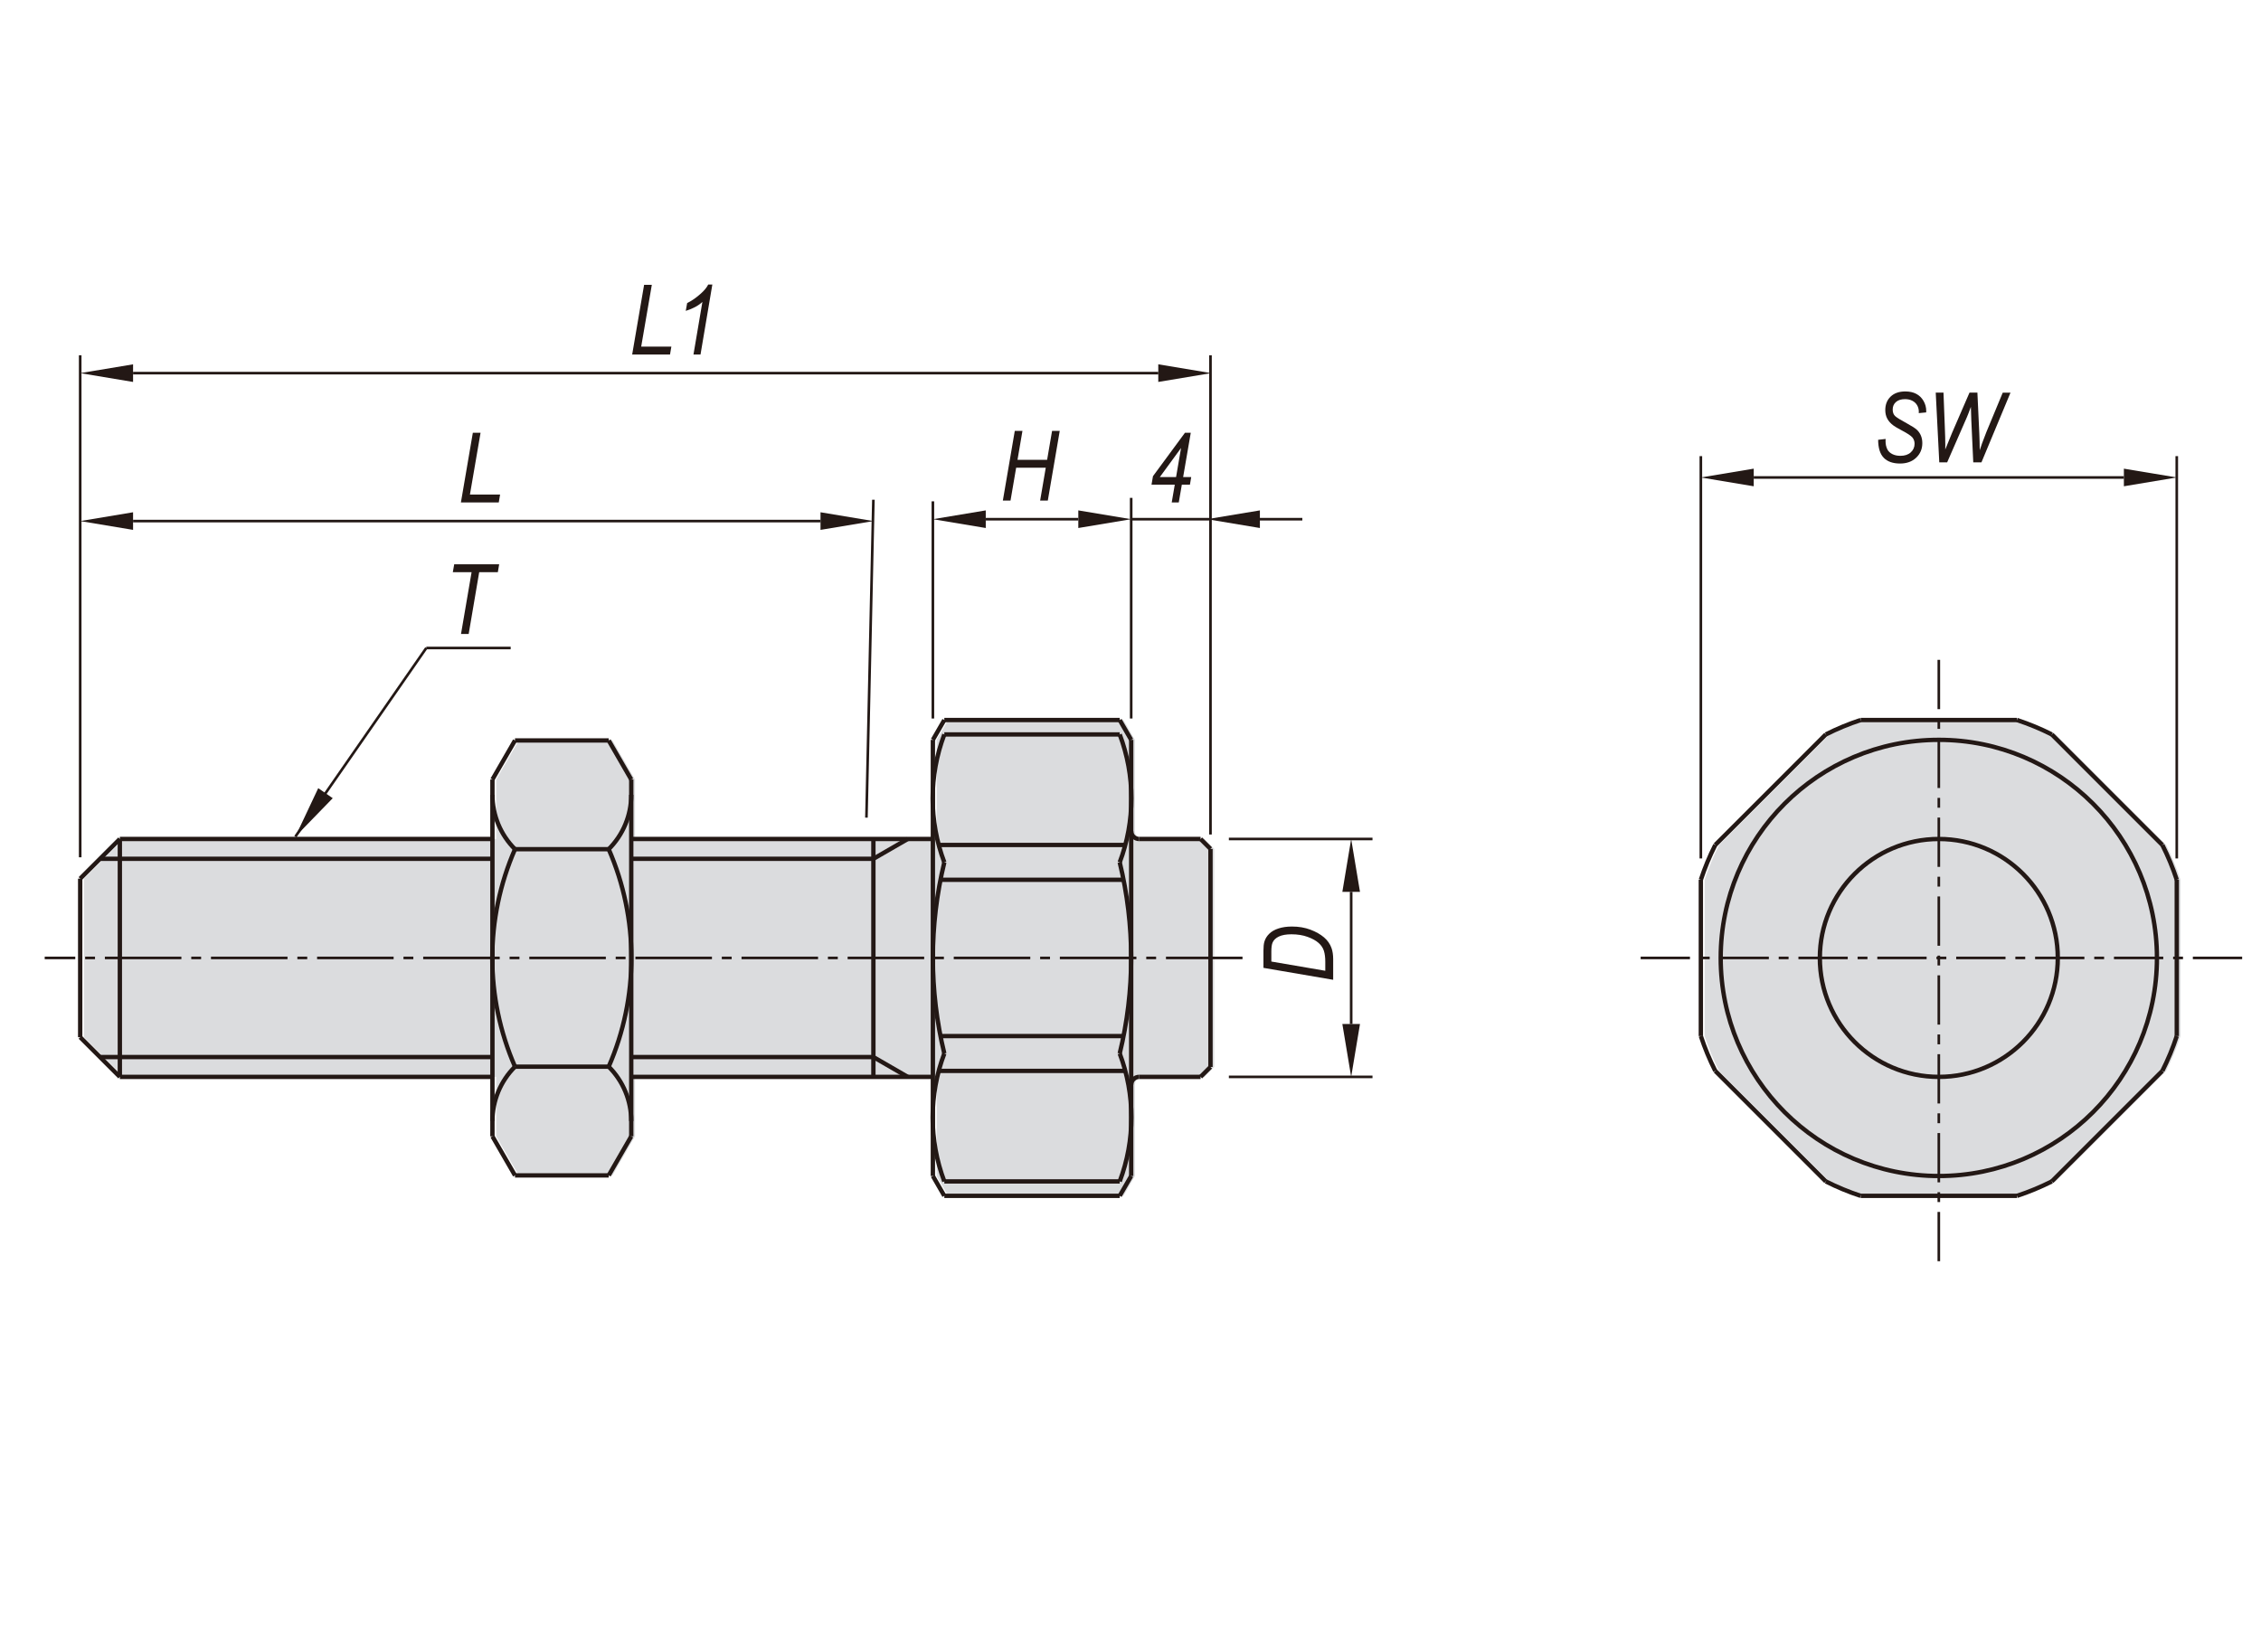 <?xml version="1.0" encoding="utf-8"?>
<!-- Generator: Adobe Illustrator 16.0.3, SVG Export Plug-In . SVG Version: 6.00 Build 0)  -->
<!DOCTYPE svg PUBLIC "-//W3C//DTD SVG 1.1//EN" "http://www.w3.org/Graphics/SVG/1.1/DTD/svg11.dtd">
<svg version="1.1" id="Layer_1" xmlns="http://www.w3.org/2000/svg" xmlns:xlink="http://www.w3.org/1999/xlink" x="0px" y="0px"
	 width="650px" height="475px" viewBox="0 0 650 475" enable-background="new 0 0 650 475" xml:space="preserve">
<g>
	<path fill="#DBDCDE" d="M24.137,252.643l11.402-11.401H142.65v-17.104l6.487-11.225h26.94l6.48,11.225v17.104h86.714v-28.506
		l3.289-5.697h50.424l3.295,5.697v26.225c0,1.259,1.02,2.281,2.276,2.281h17.675l2.847,2.849v62.707l-2.847,2.853h-17.675
		c-1.257,0-2.276,1.019-2.276,2.282v26.22l-3.295,5.704H272.56l-3.289-5.704V309.65h-86.714v17.101l-6.48,11.23h-26.94l-6.487-11.23
		V309.65H35.539l-11.402-11.401V252.643z"/>
	<path fill="#DBDCDE" d="M490.051,252.975c1.131-3.436,2.515-6.783,4.146-10.012l31.778-31.78c3.229-1.633,6.581-3.018,10.014-4.146
		h44.943c3.436,1.128,6.781,2.514,10.015,4.146l31.779,31.78c1.626,3.229,3.017,6.576,4.141,10.012v44.939
		c-1.124,3.439-2.515,6.783-4.141,10.016l-31.779,31.775c-3.233,1.631-6.579,3.02-10.015,4.148H535.99
		c-3.433-1.129-6.785-2.518-10.014-4.148l-31.778-31.775c-1.632-3.232-3.016-6.576-4.146-10.016V252.975z"/>
	<path fill="#231815" d="M75.255,241.241"/>
	<path fill="#231815" d="M390.973,294.448"/>
	<path fill="#231815" d="M390.973,256.444"/>
	
		<line fill="none" stroke="#231815" stroke-width="1.25" stroke-miterlimit="10" x1="34.456" y1="309.65" x2="141.563" y2="309.65"/>
	
		<line fill="none" stroke="#231815" stroke-width="1.25" stroke-miterlimit="10" x1="34.456" y1="241.241" x2="141.563" y2="241.241"/>
	
		<line fill="none" stroke="#231815" stroke-width="1.25" stroke-miterlimit="10" x1="28.759" y1="246.941" x2="141.566" y2="246.941"/>
	
		<line fill="none" stroke="#231815" stroke-width="1.25" stroke-miterlimit="10" x1="28.759" y1="303.948" x2="141.566" y2="303.948"/>
	<path fill="none" stroke="#231815" stroke-width="0.75" stroke-miterlimit="10" stroke-dasharray="14.173,2.835,2.835,2.835" d="
		M7.852,275.446"/>
	
		<line fill="none" stroke="#231815" stroke-width="1.25" stroke-miterlimit="10" x1="23.053" y1="298.249" x2="34.455" y2="309.65"/>
	
		<line fill="none" stroke="#231815" stroke-width="1.25" stroke-miterlimit="10" x1="34.456" y1="309.65" x2="34.456" y2="241.241"/>
	<path fill="none" stroke="#231815" stroke-width="0.75" stroke-miterlimit="10" d="M23.053,242.507"/>
	
		<line fill="none" stroke="#231815" stroke-width="1.25" stroke-miterlimit="10" x1="34.456" y1="241.241" x2="23.055" y2="252.643"/>
	
		<line fill="none" stroke="#231815" stroke-width="1.25" stroke-miterlimit="10" x1="23.053" y1="252.643" x2="23.053" y2="298.249"/>
	<path fill="none" stroke="#231815" stroke-width="0.75" stroke-miterlimit="10" d="M394.57,309.65"/>
	<path fill="none" stroke="#231815" stroke-width="0.75" stroke-miterlimit="10" d="M394.57,241.241"/>
	<path fill="none" stroke="#231815" stroke-width="1.25" stroke-miterlimit="10" d="M148.053,244.178
		c-8.708,19.936-8.708,42.598,0,62.535"/>
	<path fill="none" stroke="#231815" stroke-width="1.25" stroke-miterlimit="10" d="M174.994,306.713c8.7-19.937,8.7-42.6,0-62.535"
		/>
	
		<line fill="none" stroke="#231815" stroke-width="1.25" stroke-miterlimit="10" x1="251.085" y1="309.65" x2="251.085" y2="275.446"/>
	
		<line fill="none" stroke="#231815" stroke-width="1.25" stroke-miterlimit="10" x1="347.994" y1="244.092" x2="347.994" y2="306.799"/>
	
		<line fill="none" stroke="#231815" stroke-width="1.25" stroke-miterlimit="10" x1="325.196" y1="212.737" x2="325.196" y2="338.154"/>
	<path fill="none" stroke="#231815" stroke-width="1.25" stroke-miterlimit="10" d="M321.9,339.708
		c4.469-11.855,4.469-24.93,0-36.785"/>
	
		<line fill="none" stroke="#231815" stroke-width="1.25" stroke-miterlimit="10" x1="268.188" y1="212.737" x2="268.188" y2="338.154"/>
	<path fill="none" stroke="#231815" stroke-width="1.25" stroke-miterlimit="10" d="M271.476,302.922
		c-4.469,11.855-4.469,24.93,0,36.785"/>
	
		<line fill="none" stroke="#231815" stroke-width="1.25" stroke-miterlimit="10" x1="141.566" y1="224.139" x2="141.566" y2="326.752"/>
	
		<line fill="none" stroke="#231815" stroke-width="1.25" stroke-miterlimit="10" x1="181.474" y1="326.75" x2="181.474" y2="224.137"/>
	
		<line fill="none" stroke="#231815" stroke-width="1.25" stroke-miterlimit="10" x1="181.474" y1="309.65" x2="268.188" y2="309.65"/>
	
		<line fill="none" stroke="#231815" stroke-width="1.25" stroke-miterlimit="10" x1="181.474" y1="303.948" x2="251.085" y2="303.948"/>
	
		<line fill="none" stroke="#231815" stroke-width="1.25" stroke-miterlimit="10" x1="174.994" y1="306.713" x2="148.053" y2="306.713"/>
	
		<line fill="none" stroke="#231815" stroke-width="1.25" stroke-miterlimit="10" x1="148.053" y1="337.979" x2="174.994" y2="337.979"/>
	
		<line fill="none" stroke="#231815" stroke-width="1.25" stroke-miterlimit="10" x1="141.566" y1="326.75" x2="148.053" y2="337.981"/>
	<path fill="none" stroke="#231815" stroke-width="1.25" stroke-miterlimit="10" d="M148.053,306.713
		c-4.155,4.145-6.487,9.767-6.487,15.635"/>
	
		<line fill="none" stroke="#231815" stroke-width="1.25" stroke-miterlimit="10" x1="174.994" y1="337.979" x2="181.474" y2="326.75"/>
	<path fill="none" stroke="#231815" stroke-width="1.25" stroke-miterlimit="10" d="M181.474,322.346
		c0-5.867-2.332-11.49-6.484-15.635"/>
	
		<line fill="none" stroke="#231815" stroke-width="1.25" stroke-miterlimit="10" x1="269.87" y1="307.928" x2="323.506" y2="307.928"/>
	
		<line fill="none" stroke="#231815" stroke-width="1.25" stroke-miterlimit="10" x1="271.476" y1="343.854" x2="321.9" y2="343.854"/>
	
		<line fill="none" stroke="#231815" stroke-width="1.25" stroke-miterlimit="10" x1="271.476" y1="339.706" x2="321.9" y2="339.706"/>
	
		<line fill="none" stroke="#231815" stroke-width="1.25" stroke-miterlimit="10" x1="251.085" y1="303.948" x2="260.96" y2="309.651"/>
	
		<line fill="none" stroke="#231815" stroke-width="1.25" stroke-miterlimit="10" x1="271.476" y1="343.854" x2="268.188" y2="338.15"/>
	
		<line fill="none" stroke="#231815" stroke-width="1.25" stroke-miterlimit="10" x1="327.472" y1="309.65" x2="345.147" y2="309.65"/>
	
		<line fill="none" stroke="#231815" stroke-width="1.25" stroke-miterlimit="10" x1="321.9" y1="343.854" x2="325.196" y2="338.15"/>
	<path fill="none" stroke="#231815" stroke-width="1.25" stroke-miterlimit="10" d="M327.472,309.65
		c-1.257,0-2.276,1.022-2.276,2.282"/>
	
		<line fill="none" stroke="#231815" stroke-width="1.25" stroke-miterlimit="10" x1="347.994" y1="306.799" x2="345.147" y2="309.648"/>
	
		<line fill="none" stroke="#231815" stroke-width="1.25" stroke-miterlimit="10" x1="181.474" y1="246.941" x2="251.085" y2="246.941"/>
	
		<line fill="none" stroke="#231815" stroke-width="1.25" stroke-miterlimit="10" x1="181.474" y1="241.241" x2="268.188" y2="241.241"/>
	<path fill="none" stroke="#231815" stroke-width="1.25" stroke-miterlimit="10" d="M75.255,241.241"/>
	
		<line fill="none" stroke="#231815" stroke-width="1.25" stroke-miterlimit="10" x1="174.994" y1="244.178" x2="148.053" y2="244.178"/>
	
		<line fill="none" stroke="#231815" stroke-width="1.25" stroke-miterlimit="10" x1="148.053" y1="212.912" x2="174.994" y2="212.912"/>
	<path fill="none" stroke="#231815" stroke-width="1.25" stroke-miterlimit="10" d="M141.566,228.544
		c0,5.865,2.332,11.487,6.487,15.635"/>
	
		<line fill="none" stroke="#231815" stroke-width="1.25" stroke-miterlimit="10" x1="141.566" y1="224.139" x2="148.053" y2="212.912"/>
	<path fill="none" stroke="#231815" stroke-width="1.25" stroke-miterlimit="10" d="M174.994,244.178
		c4.148-4.145,6.48-9.768,6.48-15.635"/>
	
		<line fill="none" stroke="#231815" stroke-width="1.25" stroke-miterlimit="10" x1="174.994" y1="212.912" x2="181.474" y2="224.139"/>
	<path fill="none" stroke="#231815" stroke-width="0.75" stroke-miterlimit="10" d="M268.188,202.603"/>
	<path fill="none" stroke="#231815" stroke-width="0.75" stroke-miterlimit="10" d="M347.994,233.957"/>
	<path fill="none" stroke="#231815" stroke-width="0.75" stroke-miterlimit="10" d="M325.196,202.603"/>
	
		<line fill="none" stroke="#231815" stroke-width="1.25" stroke-miterlimit="10" x1="270.38" y1="297.917" x2="323.002" y2="297.917"/>
	
		<line fill="none" stroke="#231815" stroke-width="1.25" stroke-miterlimit="10" x1="270.38" y1="252.975" x2="323.002" y2="252.975"/>
	
		<line fill="none" stroke="#231815" stroke-width="1.25" stroke-miterlimit="10" x1="323.506" y1="242.963" x2="269.87" y2="242.963"/>
	
		<line fill="none" stroke="#231815" stroke-width="1.25" stroke-miterlimit="10" x1="271.476" y1="211.183" x2="321.9" y2="211.183"/>
	
		<line fill="none" stroke="#231815" stroke-width="1.25" stroke-miterlimit="10" x1="321.9" y1="207.038" x2="271.476" y2="207.038"/>
	
		<line fill="none" stroke="#231815" stroke-width="1.25" stroke-miterlimit="10" x1="251.085" y1="241.241" x2="251.085" y2="275.446"/>
	
		<line fill="none" stroke="#231815" stroke-width="1.25" stroke-miterlimit="10" x1="251.085" y1="246.941" x2="260.96" y2="241.241"/>
	<path fill="none" stroke="#231815" stroke-width="1.25" stroke-miterlimit="10" d="M271.476,211.183
		c-4.469,11.856-4.469,24.932,0,36.787"/>
	<path fill="none" stroke="#231815" stroke-width="1.25" stroke-miterlimit="10" d="M271.476,247.968
		c-4.385,18.056-4.385,36.9,0,54.956"/>
	
		<line fill="none" stroke="#231815" stroke-width="1.25" stroke-miterlimit="10" x1="271.476" y1="207.038" x2="268.188" y2="212.737"/>
	<path fill="none" stroke="#231815" stroke-width="1.25" stroke-miterlimit="10" d="M321.9,247.968
		c4.469-11.852,4.469-24.931,0-36.786"/>
	<path fill="none" stroke="#231815" stroke-width="1.25" stroke-miterlimit="10" d="M321.9,302.922
		c4.391-18.055,4.391-36.896,0-54.956"/>
	
		<line fill="none" stroke="#231815" stroke-width="1.25" stroke-miterlimit="10" x1="327.472" y1="241.241" x2="345.147" y2="241.241"/>
	<path fill="none" stroke="#231815" stroke-width="1.25" stroke-miterlimit="10" d="M325.196,238.962
		c0,1.258,1.02,2.282,2.276,2.282"/>
	
		<line fill="none" stroke="#231815" stroke-width="1.25" stroke-miterlimit="10" x1="321.9" y1="207.038" x2="325.196" y2="212.737"/>
	
		<line fill="none" stroke="#231815" stroke-width="1.25" stroke-miterlimit="10" x1="345.147" y1="241.241" x2="347.994" y2="244.09"/>
	<path fill="none" stroke="#231815" stroke-width="1.25" stroke-miterlimit="10" d="M488.967,297.917
		c1.131,3.437,2.515,6.782,4.146,10.011"/>
	<circle fill="none" stroke="#231815" stroke-width="1.25" stroke-miterlimit="10" cx="557.378" cy="275.446" r="34.202"/>
	<path fill="none" stroke="#231815" stroke-width="1.25" stroke-miterlimit="10" d="M621.643,307.928
		c1.626-3.229,3.017-6.574,4.141-10.01"/>
	<path fill="none" stroke="#231815" stroke-width="0.75" stroke-miterlimit="10" stroke-dasharray="14.173,2.835,2.835,2.835" d="
		M557.378,362.653"/>
	<path fill="none" stroke="#231815" stroke-width="1.25" stroke-miterlimit="10" d="M620.084,275.446
		c0-34.634-28.082-62.711-62.706-62.711c-34.635,0-62.707,28.077-62.707,62.711c0,34.633,28.072,62.706,62.707,62.706
		C592.002,338.152,620.084,310.08,620.084,275.446z"/>
	
		<line fill="none" stroke="#231815" stroke-width="1.25" stroke-miterlimit="10" x1="579.849" y1="343.854" x2="534.906" y2="343.854"/>
	
		<line fill="none" stroke="#231815" stroke-width="1.25" stroke-miterlimit="10" x1="524.892" y1="339.706" x2="493.114" y2="307.928"/>
	<path fill="none" stroke="#231815" stroke-width="1.25" stroke-miterlimit="10" d="M524.892,339.708
		c3.229,1.632,6.581,3.018,10.014,4.148"/>
	
		<line fill="none" stroke="#231815" stroke-width="1.25" stroke-miterlimit="10" x1="621.643" y1="307.928" x2="589.864" y2="339.706"/>
	<path fill="none" stroke="#231815" stroke-width="1.25" stroke-miterlimit="10" d="M579.849,343.854
		c3.436-1.129,6.776-2.518,10.015-4.148"/>
	
		<line fill="none" stroke="#231815" stroke-width="1.25" stroke-miterlimit="10" x1="534.906" y1="207.038" x2="579.849" y2="207.038"/>
	<path fill="none" stroke="#231815" stroke-width="0.75" stroke-miterlimit="10" stroke-dasharray="14.173,2.835,2.835,2.835" d="
		M644.582,275.446"/>
	<path fill="none" stroke="#231815" stroke-width="0.75" stroke-miterlimit="10" d="M488.967,242.838"/>
	<path fill="none" stroke="#231815" stroke-width="1.25" stroke-miterlimit="10" d="M493.114,242.963
		c-1.632,3.229-3.016,6.574-4.146,10.01"/>
	
		<line fill="none" stroke="#231815" stroke-width="1.25" stroke-miterlimit="10" x1="488.967" y1="297.917" x2="488.967" y2="252.977"/>
	
		<line fill="none" stroke="#231815" stroke-width="1.25" stroke-miterlimit="10" x1="493.114" y1="242.963" x2="524.892" y2="211.182"/>
	<path fill="none" stroke="#231815" stroke-width="1.25" stroke-miterlimit="10" d="M534.906,207.038
		c-3.433,1.125-6.785,2.513-10.014,4.148"/>
	<path fill="none" stroke="#231815" stroke-width="0.75" stroke-miterlimit="10" d="M625.784,242.838"/>
	<path fill="none" stroke="#231815" stroke-width="1.25" stroke-miterlimit="10" d="M625.784,252.975
		c-1.124-3.436-2.515-6.783-4.141-10.012"/>
	
		<line fill="none" stroke="#231815" stroke-width="1.25" stroke-miterlimit="10" x1="625.784" y1="252.975" x2="625.784" y2="297.915"/>
	
		<line fill="none" stroke="#231815" stroke-width="1.25" stroke-miterlimit="10" x1="589.864" y1="211.183" x2="621.643" y2="242.965"/>
	<path fill="none" stroke="#231815" stroke-width="1.25" stroke-miterlimit="10" d="M589.864,211.183
		c-3.233-1.633-6.579-3.016-10.015-4.146"/>
	<path fill="none" stroke="#231815" stroke-width="0.75" stroke-miterlimit="10" d="M251.085,231.106"/>
</g>
<path fill="#231815" d="M99.916,240.567"/>
<path fill="#231815" d="M99.916,240.567"/>
<path fill="none" stroke="#231815" stroke-width="0.75" stroke-miterlimit="10" d="M99.916,240.567"/>
<polygon fill="#231815" points="38.256,104.759 38.256,109.825 23.053,107.29 "/>
<polygon fill="#231815" points="332.986,104.759 332.986,109.825 348.187,107.29 "/>
<polygon fill="#231815" points="283.389,146.759 283.389,151.825 268.188,149.29 "/>
<polygon fill="#231815" points="309.996,146.759 309.996,151.825 325.196,149.29 "/>
<polygon fill="#231815" points="362.198,146.759 362.198,151.825 346.994,149.29 "/>
<polyline fill="#231815" points="390.973,294.448 385.905,294.448 388.439,309.65 390.973,294.448 "/>
<polyline fill="#231815" points="390.973,256.444 385.905,256.444 388.439,241.241 390.973,256.444 "/>
<polygon fill="#231815" points="504.169,134.759 504.169,139.825 488.967,137.29 "/>
<polygon fill="#231815" points="610.582,134.759 610.582,139.825 625.784,137.29 "/>
<polygon fill="#231815" points="235.884,147.296 235.884,152.362 251.085,149.831 "/>
<polygon fill="#231815" points="38.256,147.296 38.256,152.362 23.053,149.831 "/>
<line fill="none" stroke="#231815" stroke-width="0.75" stroke-miterlimit="10" x1="332.986" y1="107.292" x2="38.256" y2="107.292"/>
<line fill="none" stroke="#231815" stroke-width="0.75" stroke-miterlimit="10" stroke-dasharray="22,2.835,2.835,2.835" x1="357.198" y1="275.446" x2="12.852" y2="275.446"/>
<line fill="none" stroke="#231815" stroke-width="0.75" stroke-miterlimit="10" x1="23.053" y1="246.507" x2="23.053" y2="102.154"/>
<line fill="none" stroke="#231815" stroke-width="0.75" stroke-miterlimit="10" x1="359.198" y1="149.292" x2="374.401" y2="149.292"/>
<line fill="none" stroke="#231815" stroke-width="0.75" stroke-miterlimit="10" x1="353.279" y1="309.65" x2="394.57" y2="309.65"/>
<line fill="none" stroke="#231815" stroke-width="0.75" stroke-miterlimit="10" x1="353.279" y1="241.241" x2="394.57" y2="241.241"/>
<line fill="none" stroke="#231815" stroke-width="0.75" stroke-miterlimit="10" x1="268.188" y1="206.603" x2="268.188" y2="144.157"/>
<line fill="none" stroke="#231815" stroke-width="0.75" stroke-miterlimit="10" x1="347.994" y1="239.957" x2="347.994" y2="102.159"/>
<line fill="none" stroke="#231815" stroke-width="0.75" stroke-miterlimit="10" x1="325.196" y1="206.603" x2="325.196" y2="143.157"/>
<line fill="none" stroke="#231815" stroke-width="0.75" stroke-miterlimit="10" x1="309.996" y1="149.292" x2="283.389" y2="149.292"/>
<line fill="none" stroke="#231815" stroke-width="0.75" stroke-miterlimit="10" x1="347.994" y1="149.292" x2="325.196" y2="149.292"/>
<line fill="none" stroke="#231815" stroke-width="0.75" stroke-miterlimit="10" stroke-dasharray="14.173,2.835,2.835,2.835" x1="557.378" y1="362.653" x2="557.378" y2="188.237"/>
<line fill="none" stroke="#231815" stroke-width="0.75" stroke-miterlimit="10" x1="504.169" y1="137.292" x2="610.582" y2="137.292"/>
<line fill="none" stroke="#231815" stroke-width="0.75" stroke-miterlimit="10" stroke-dasharray="14.173,2.835,2.835,2.835" x1="644.582" y1="275.446" x2="470.17" y2="275.446"/>
<line fill="none" stroke="#231815" stroke-width="0.75" stroke-miterlimit="10" x1="488.967" y1="246.838" x2="488.967" y2="131.157"/>
<line fill="none" stroke="#231815" stroke-width="0.75" stroke-miterlimit="10" x1="388.439" y1="256.444" x2="388.439" y2="294.448"/>
<line fill="none" stroke="#231815" stroke-width="0.75" stroke-miterlimit="10" x1="625.784" y1="246.838" x2="625.784" y2="131.157"/>
<line fill="none" stroke="#231815" stroke-width="0.75" stroke-miterlimit="10" x1="249.085" y1="235.106" x2="251.085" y2="143.694"/>
<line fill="none" stroke="#231815" stroke-width="0.75" stroke-miterlimit="10" x1="235.884" y1="149.831" x2="38.256" y2="149.831"/>
<g>
	<path fill="#231815" d="M181.738,101.942l3.432-20.043h2.219l-3.057,17.773h8.671l-0.383,2.27H181.738z"/>
	<path fill="#231815" d="M199.361,101.942l2.568-15.135c-1.125,1.076-2.719,1.937-4.783,2.584l0.397-2.242
		c1.308-0.638,2.615-1.545,3.922-2.721c0.997-0.884,1.709-1.754,2.139-2.611h1.182l-3.401,20.125H199.361z"/>
</g>
<g>
	<path fill="#231815" d="M288.302,143.942l3.432-20.043h2.205l-1.425,8.326h8.514l1.425-8.326h2.205l-3.432,20.043h-2.205
		l1.617-9.447h-8.513l-1.618,9.447H288.302z"/>
</g>
<g>
	<path fill="#231815" d="M383.265,281.732l-20.043-3.432v-4.957c0-1.111,0.087-1.958,0.26-2.54c0.246-0.856,0.706-1.619,1.381-2.288
		s1.572-1.186,2.693-1.55s2.411-0.546,3.869-0.546c1.941,0,3.703,0.298,5.284,0.895c1.581,0.596,2.887,1.334,3.917,2.213
		s1.75,1.905,2.16,3.08c0.319,0.892,0.479,1.962,0.479,3.21V281.732z M380.996,279.138v-2.605c0-1.219-0.13-2.253-0.39-3.104
		s-0.767-1.612-1.52-2.285c-0.752-0.673-1.809-1.257-3.168-1.753c-1.358-0.495-2.905-0.743-4.639-0.743
		c-1.523,0-2.734,0.216-3.633,0.647c-0.898,0.431-1.503,1.02-1.813,1.765c-0.228,0.536-0.342,1.376-0.342,2.521v2.903
		L380.996,279.138z"/>
</g>
<g>
	<path fill="#231815" d="M539.936,126.461l2.146-0.246l-0.014,0.672c0,0.896,0.183,1.691,0.548,2.386
		c0.273,0.53,0.737,0.962,1.39,1.295c0.653,0.334,1.431,0.5,2.335,0.5c1.251,0,2.241-0.331,2.972-0.993
		c0.73-0.663,1.096-1.487,1.096-2.474c0-0.694-0.207-1.297-0.622-1.809c-0.424-0.503-1.424-1.168-3.001-1.998
		c-1.222-0.647-2.05-1.135-2.485-1.463c-0.789-0.592-1.372-1.246-1.749-1.962c-0.376-0.715-0.564-1.533-0.564-2.454
		c0-1.604,0.513-2.898,1.538-3.883s2.432-1.477,4.218-1.477c1.23,0,2.283,0.232,3.158,0.697s1.57,1.144,2.085,2.037
		c0.515,0.894,0.772,1.851,0.772,2.871l-0.014,0.424l-2.133,0.205l0.014-0.452c0-0.649-0.162-1.253-0.485-1.811
		s-0.786-0.99-1.388-1.296c-0.602-0.307-1.294-0.46-2.078-0.46c-1.121,0-1.994,0.274-2.618,0.823
		c-0.624,0.548-0.937,1.271-0.937,2.167c0,0.814,0.234,1.44,0.703,1.879s1.633,1.159,3.492,2.161
		c1.358,0.738,2.283,1.337,2.774,1.797c0.49,0.46,0.871,1.012,1.142,1.654c0.271,0.643,0.406,1.365,0.406,2.167
		c0,1.677-0.589,3.073-1.766,4.19c-1.177,1.116-2.719,1.674-4.626,1.674c-2.063,0-3.627-0.549-4.694-1.647
		C540.483,130.538,539.945,128.813,539.936,126.461z"/>
	<path fill="#231815" d="M557.509,132.942l-1.017-20.043h2.229l0.383,9.912c0.091,2.169,0.137,3.878,0.137,5.127l-0.014,1.313
		l1.967-4.813l5.001-11.539h2.274l0.547,11.717c0.063,1.431,0.104,3.044,0.123,4.84c0.137-0.456,0.364-1.125,0.684-2.01
		c0.556-1.513,0.971-2.598,1.244-3.254l4.689-11.293h2.229l-8.35,20.043h-2.355l-0.563-12.136c-0.046-1.056-0.088-2.332-0.124-3.826
		c-0.474,1.312-0.852,2.296-1.134,2.952l-5.683,13.01H557.509z"/>
</g>
<g>
	<path fill="#231815" d="M132.503,144.48l3.432-20.043h2.219l-3.057,17.773h8.671l-0.383,2.27H132.503z"/>
</g>
<path fill="#231815" d="M99.916,240.567"/>
<path fill="#231815" d="M99.916,240.567"/>
<path fill="none" stroke="#231815" stroke-width="0.75" stroke-miterlimit="10" d="M99.916,240.567"/>
<g>
	<path fill="#231815" d="M336.849,144.48l0.877-5.113h-6.688l0.423-2.447l9.196-12.482h1.668l-2.194,12.742h2.323l-0.37,2.188h-2.33
		l-0.88,5.113H336.849z M338.101,137.179l1.435-8.367l-6.106,8.367H338.101z"/>
</g>
<path fill="#231815" d="M90.916,240.567"/>
<path fill="#231815" d="M90.916,240.567"/>
<path fill="none" stroke="#231815" stroke-width="0.75" stroke-miterlimit="10" d="M128.556,186.328"/>
<path fill="none" stroke="#231815" stroke-width="0.75" stroke-miterlimit="10" d="M90.916,240.567"/>
<path fill="none" stroke="#231815" stroke-width="0.75" stroke-miterlimit="10" d="M141.556,186.328"/>
<path fill="none" stroke="#231815" stroke-width="0.75" stroke-miterlimit="10" d="M122.556,186.328"/>
<path fill="none" stroke="#231815" stroke-width="0.75" stroke-miterlimit="10" d="M122.556,186.328"/>
<g>
	<path fill="#231815" d="M132.532,182.295l3.041-17.773h-5.393l0.397-2.27h12.927l-0.383,2.27h-5.357l-3.027,17.773H132.532z"/>
</g>
<polyline fill="#231815" points="84.916,240.567 95.654,229.514 91.489,226.628 84.916,240.567 "/>
<line fill="none" stroke="#231815" stroke-width="0.75" stroke-miterlimit="10" x1="84.916" y1="240.567" x2="122.556" y2="186.328"/>
<line fill="none" stroke="#231815" stroke-width="0.75" stroke-miterlimit="10" x1="122.556" y1="186.328" x2="146.81" y2="186.328"/>
</svg>
